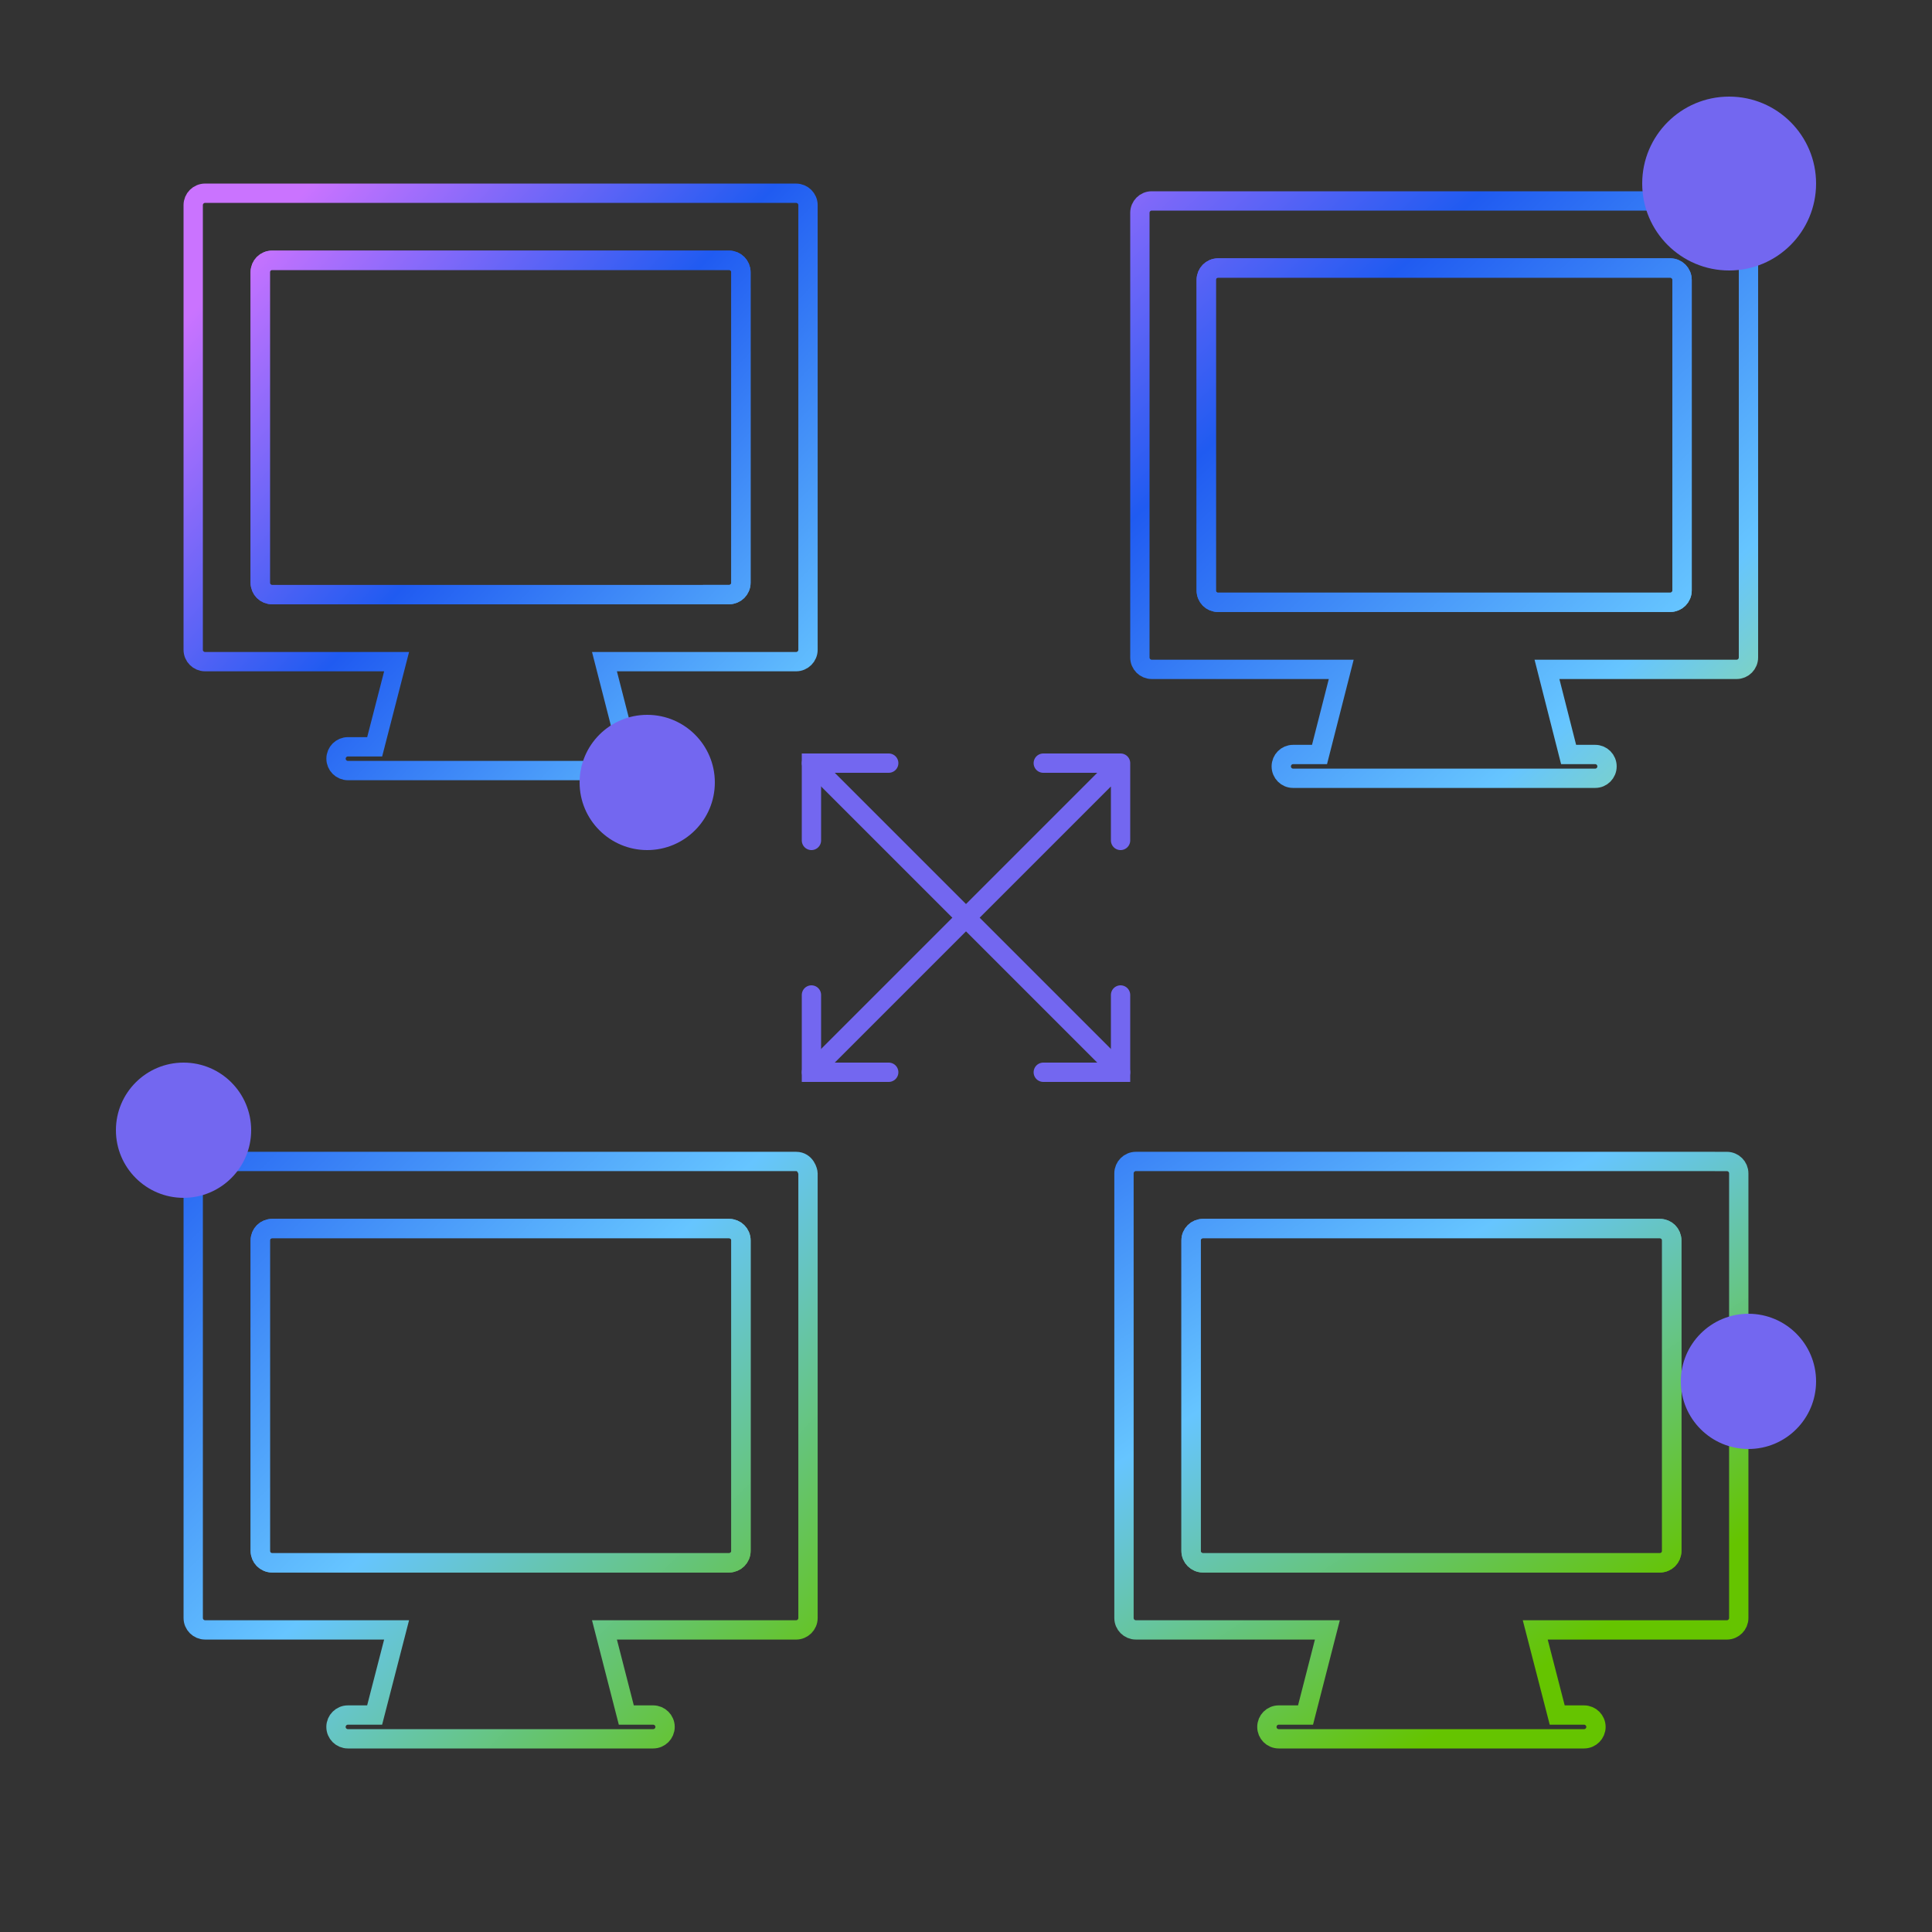 <svg width="100" height="100" viewBox="0 0 100 100" fill="none" xmlns="http://www.w3.org/2000/svg">
<rect x="0" y="0" width="100" height="100" fill="#333333" stroke="none"/>
<path d="M59.61 34.646H69.422L68.298 39.053H66.927C66.59 39.053 66.318 39.329 66.318 39.668C66.318 40.008 66.591 40.283 66.927 40.283H82.57C82.907 40.283 83.179 40.008 83.179 39.668C83.179 39.329 82.906 39.053 82.57 39.053H81.191L80.071 34.646H89.891C90.226 34.646 90.5 34.369 90.5 34.031V11.016C90.5 10.677 90.226 10.401 89.891 10.401L59.609 10.4C59.274 10.4 59 10.677 59 11.015V34.03C58.999 34.37 59.275 34.646 59.61 34.646ZM62.436 14.487C62.436 14.148 62.704 13.871 63.045 13.871H86.455C86.79 13.871 87.064 14.148 87.064 14.487V30.56C87.064 30.905 86.789 31.175 86.455 31.175L63.045 31.176C62.704 31.176 62.436 30.905 62.436 30.561V14.487Z" stroke="url(#paint0_linear_428_11784)"/>
<path d="M62.436 14.487C62.436 14.148 62.704 13.871 63.045 13.871H86.455C86.79 13.871 87.064 14.148 87.064 14.487V30.56C87.064 30.905 86.789 31.175 86.455 31.175L63.045 31.176C62.704 31.176 62.436 30.905 62.436 30.561V14.487Z" stroke="url(#paint1_linear_428_11784)"/>
<path d="M10.616 34.247H20.528L19.393 38.654H18.008C17.668 38.654 17.393 38.929 17.393 39.269C17.393 39.608 17.669 39.884 18.008 39.884H33.81C34.151 39.884 34.426 39.608 34.426 39.269C34.426 38.929 34.15 38.654 33.81 38.654H32.417L31.287 34.247H41.206C41.545 34.247 41.822 33.97 41.822 33.632V10.617C41.822 10.278 41.544 10.002 41.206 10.002L10.615 10.001C10.276 10.001 10 10.278 10 10.616V33.631C9.999 33.971 10.277 34.247 10.616 34.247ZM13.471 14.087C13.471 13.748 13.742 13.472 14.086 13.472H37.735C38.074 13.472 38.35 13.748 38.35 14.087V30.161C38.35 30.506 38.073 30.776 37.735 30.776L14.086 30.777C13.742 30.777 13.471 30.506 13.471 30.161V14.087Z" stroke="url(#paint2_linear_428_11784)"/>
<path d="M13.471 14.087C13.471 13.748 13.742 13.472 14.086 13.472H37.735C38.074 13.472 38.35 13.748 38.35 14.087V30.161C38.35 30.506 38.073 30.776 37.735 30.776L14.086 30.777C13.742 30.777 13.471 30.506 13.471 30.161V14.087Z" stroke="url(#paint3_linear_428_11784)"/>
<path d="M41.207 60.117C40.719 60.117 10.616 60.117 10.616 60.117C10.277 60.117 10.001 60.395 10.001 60.733V83.748C10.001 84.087 10.278 84.363 10.616 84.363H20.528L19.391 88.77H18.006C17.667 88.77 17.391 89.047 17.391 89.385C17.391 89.724 17.668 90 18.006 90H33.809C34.148 90 34.424 89.723 34.424 89.385C34.424 89.046 34.147 88.77 33.809 88.77H32.418L31.287 84.364H41.206C41.545 84.364 41.822 84.087 41.822 83.749V60.733C41.822 60.635 41.695 60.117 41.207 60.117ZM38.352 80.277C38.352 80.616 38.074 80.892 37.736 80.892H14.088C13.743 80.892 13.473 80.615 13.473 80.277V64.204C13.473 63.859 13.744 63.589 14.088 63.589H37.736C38.075 63.589 38.352 63.86 38.352 64.204V80.277Z" stroke="url(#paint4_linear_428_11784)"/>
<path d="M38.352 80.277C38.352 80.616 38.074 80.892 37.736 80.892H14.088C13.743 80.892 13.473 80.615 13.473 80.277V64.204C13.473 63.859 13.744 63.589 14.088 63.589H37.736C38.075 63.589 38.352 63.86 38.352 64.204V80.277Z" stroke="url(#paint5_linear_428_11784)"/>
<path fill-rule="evenodd" clip-rule="evenodd" d="M88.461 60.117H58.792C58.454 60.117 58.177 60.395 58.177 60.733V83.748C58.177 84.087 58.454 84.363 58.792 84.363H68.705L67.574 88.77H66.189C65.844 88.77 65.574 89.047 65.574 89.385C65.574 89.724 65.845 90 66.189 90H81.992C82.331 90 82.607 89.723 82.607 89.385C82.607 89.046 82.33 88.77 81.992 88.77H80.601L79.464 84.364H89.383C89.722 84.364 89.998 84.087 89.998 83.749V60.733C89.998 60.395 89.722 60.118 89.383 60.118L88.461 60.117ZM85.913 80.892C86.258 80.892 86.529 80.616 86.529 80.277V64.204C86.529 63.86 86.258 63.589 85.913 63.589H62.265C61.927 63.589 61.65 63.859 61.65 64.204V80.277C61.65 80.615 61.927 80.892 62.265 80.892H85.913Z" stroke="url(#paint6_linear_428_11784)"/>
<path d="M86.529 80.277C86.529 80.616 86.258 80.892 85.913 80.892H62.265C61.927 80.892 61.65 80.615 61.65 80.277V64.204C61.65 63.859 61.927 63.589 62.265 63.589H85.913C86.258 63.589 86.529 63.86 86.529 64.204V80.277Z" stroke="url(#paint7_linear_428_11784)"/>
<path d="M42 39.5L58 55.5" stroke="#7367F0" stroke-linecap="round"/>
<path d="M58 39.5L42 55.5M58 39.5H54M58 39.5V43.5" stroke="#7367F0" stroke-linecap="round"/>
<path d="M42 51.5V55.5H46" stroke="#7367F0" stroke-linecap="round"/>
<path d="M58 51.5V55.5H54" stroke="#7367F0" stroke-linecap="round"/>
<path d="M46 39.5L42 39.5L42 43.5" stroke="#7367F0" stroke-linecap="round"/>
<circle cx="89.5" cy="9.5" r="4.5" fill="#7367F0"/>
<circle cx="9.5" cy="58.5" r="3.5" fill="#7367F0"/>
<circle cx="90.5" cy="71.5" r="3.5" fill="#7367F0"/>
<circle cx="33.5" cy="40.5" r="3.5" fill="#7367F0"/>
<defs>
<linearGradient id="paint0_linear_428_11784" x1="53.5" y1="3.5" x2="98.5" y2="51.5" gradientUnits="userSpaceOnUse">
<stop stop-color="#CA73FF"/>
<stop offset="0.312" stop-color="#205BF1"/>
<stop offset="0.661" stop-color="#66C5FF"/>
<stop offset="1" stop-color="#C8FF00"/>
</linearGradient>
<linearGradient id="paint1_linear_428_11784" x1="53.5" y1="3.5" x2="98.5" y2="51.5" gradientUnits="userSpaceOnUse">
<stop stop-color="#CA73FF"/>
<stop offset="0.312" stop-color="#205BF1"/>
<stop offset="0.661" stop-color="#66C5FF"/>
<stop offset="1" stop-color="#C8FF00"/>
</linearGradient>
<linearGradient id="paint2_linear_428_11784" x1="11" y1="15" x2="52.5" y2="53.5" gradientUnits="userSpaceOnUse">
<stop stop-color="#CA73FF"/>
<stop offset="0.312" stop-color="#205BF1"/>
<stop offset="0.661" stop-color="#66C5FF"/>
<stop offset="1" stop-color="#C8FF00"/>
</linearGradient>
<linearGradient id="paint3_linear_428_11784" x1="11" y1="15" x2="52.5" y2="53.5" gradientUnits="userSpaceOnUse">
<stop stop-color="#CA73FF"/>
<stop offset="0.312" stop-color="#205BF1"/>
<stop offset="0.661" stop-color="#66C5FF"/>
<stop offset="1" stop-color="#C8FF00"/>
</linearGradient>
<linearGradient id="paint4_linear_428_11784" x1="-7" y1="42.5" x2="41.5" y2="90.5" gradientUnits="userSpaceOnUse">
<stop stop-color="#CA73FF"/>
<stop offset="0.312" stop-color="#205BF1"/>
<stop offset="0.661" stop-color="#66C5FF"/>
<stop offset="1" stop-color="#65C400"/>
</linearGradient>
<linearGradient id="paint5_linear_428_11784" x1="-7" y1="42.5" x2="41.5" y2="90.5" gradientUnits="userSpaceOnUse">
<stop stop-color="#CA73FF"/>
<stop offset="0.312" stop-color="#205BF1"/>
<stop offset="0.661" stop-color="#66C5FF"/>
<stop offset="1" stop-color="#65C400"/>
</linearGradient>
<linearGradient id="paint6_linear_428_11784" x1="41" y1="38.5" x2="74.088" y2="90" gradientUnits="userSpaceOnUse">
<stop stop-color="#CA73FF"/>
<stop offset="0.312" stop-color="#205BF1"/>
<stop offset="0.661" stop-color="#66C5FF"/>
<stop offset="1" stop-color="#65C400"/>
</linearGradient>
<linearGradient id="paint7_linear_428_11784" x1="41" y1="38.5" x2="74.088" y2="90" gradientUnits="userSpaceOnUse">
<stop stop-color="#CA73FF"/>
<stop offset="0.312" stop-color="#205BF1"/>
<stop offset="0.661" stop-color="#66C5FF"/>
<stop offset="1" stop-color="#65C400"/>
</linearGradient>
</defs>
</svg>
